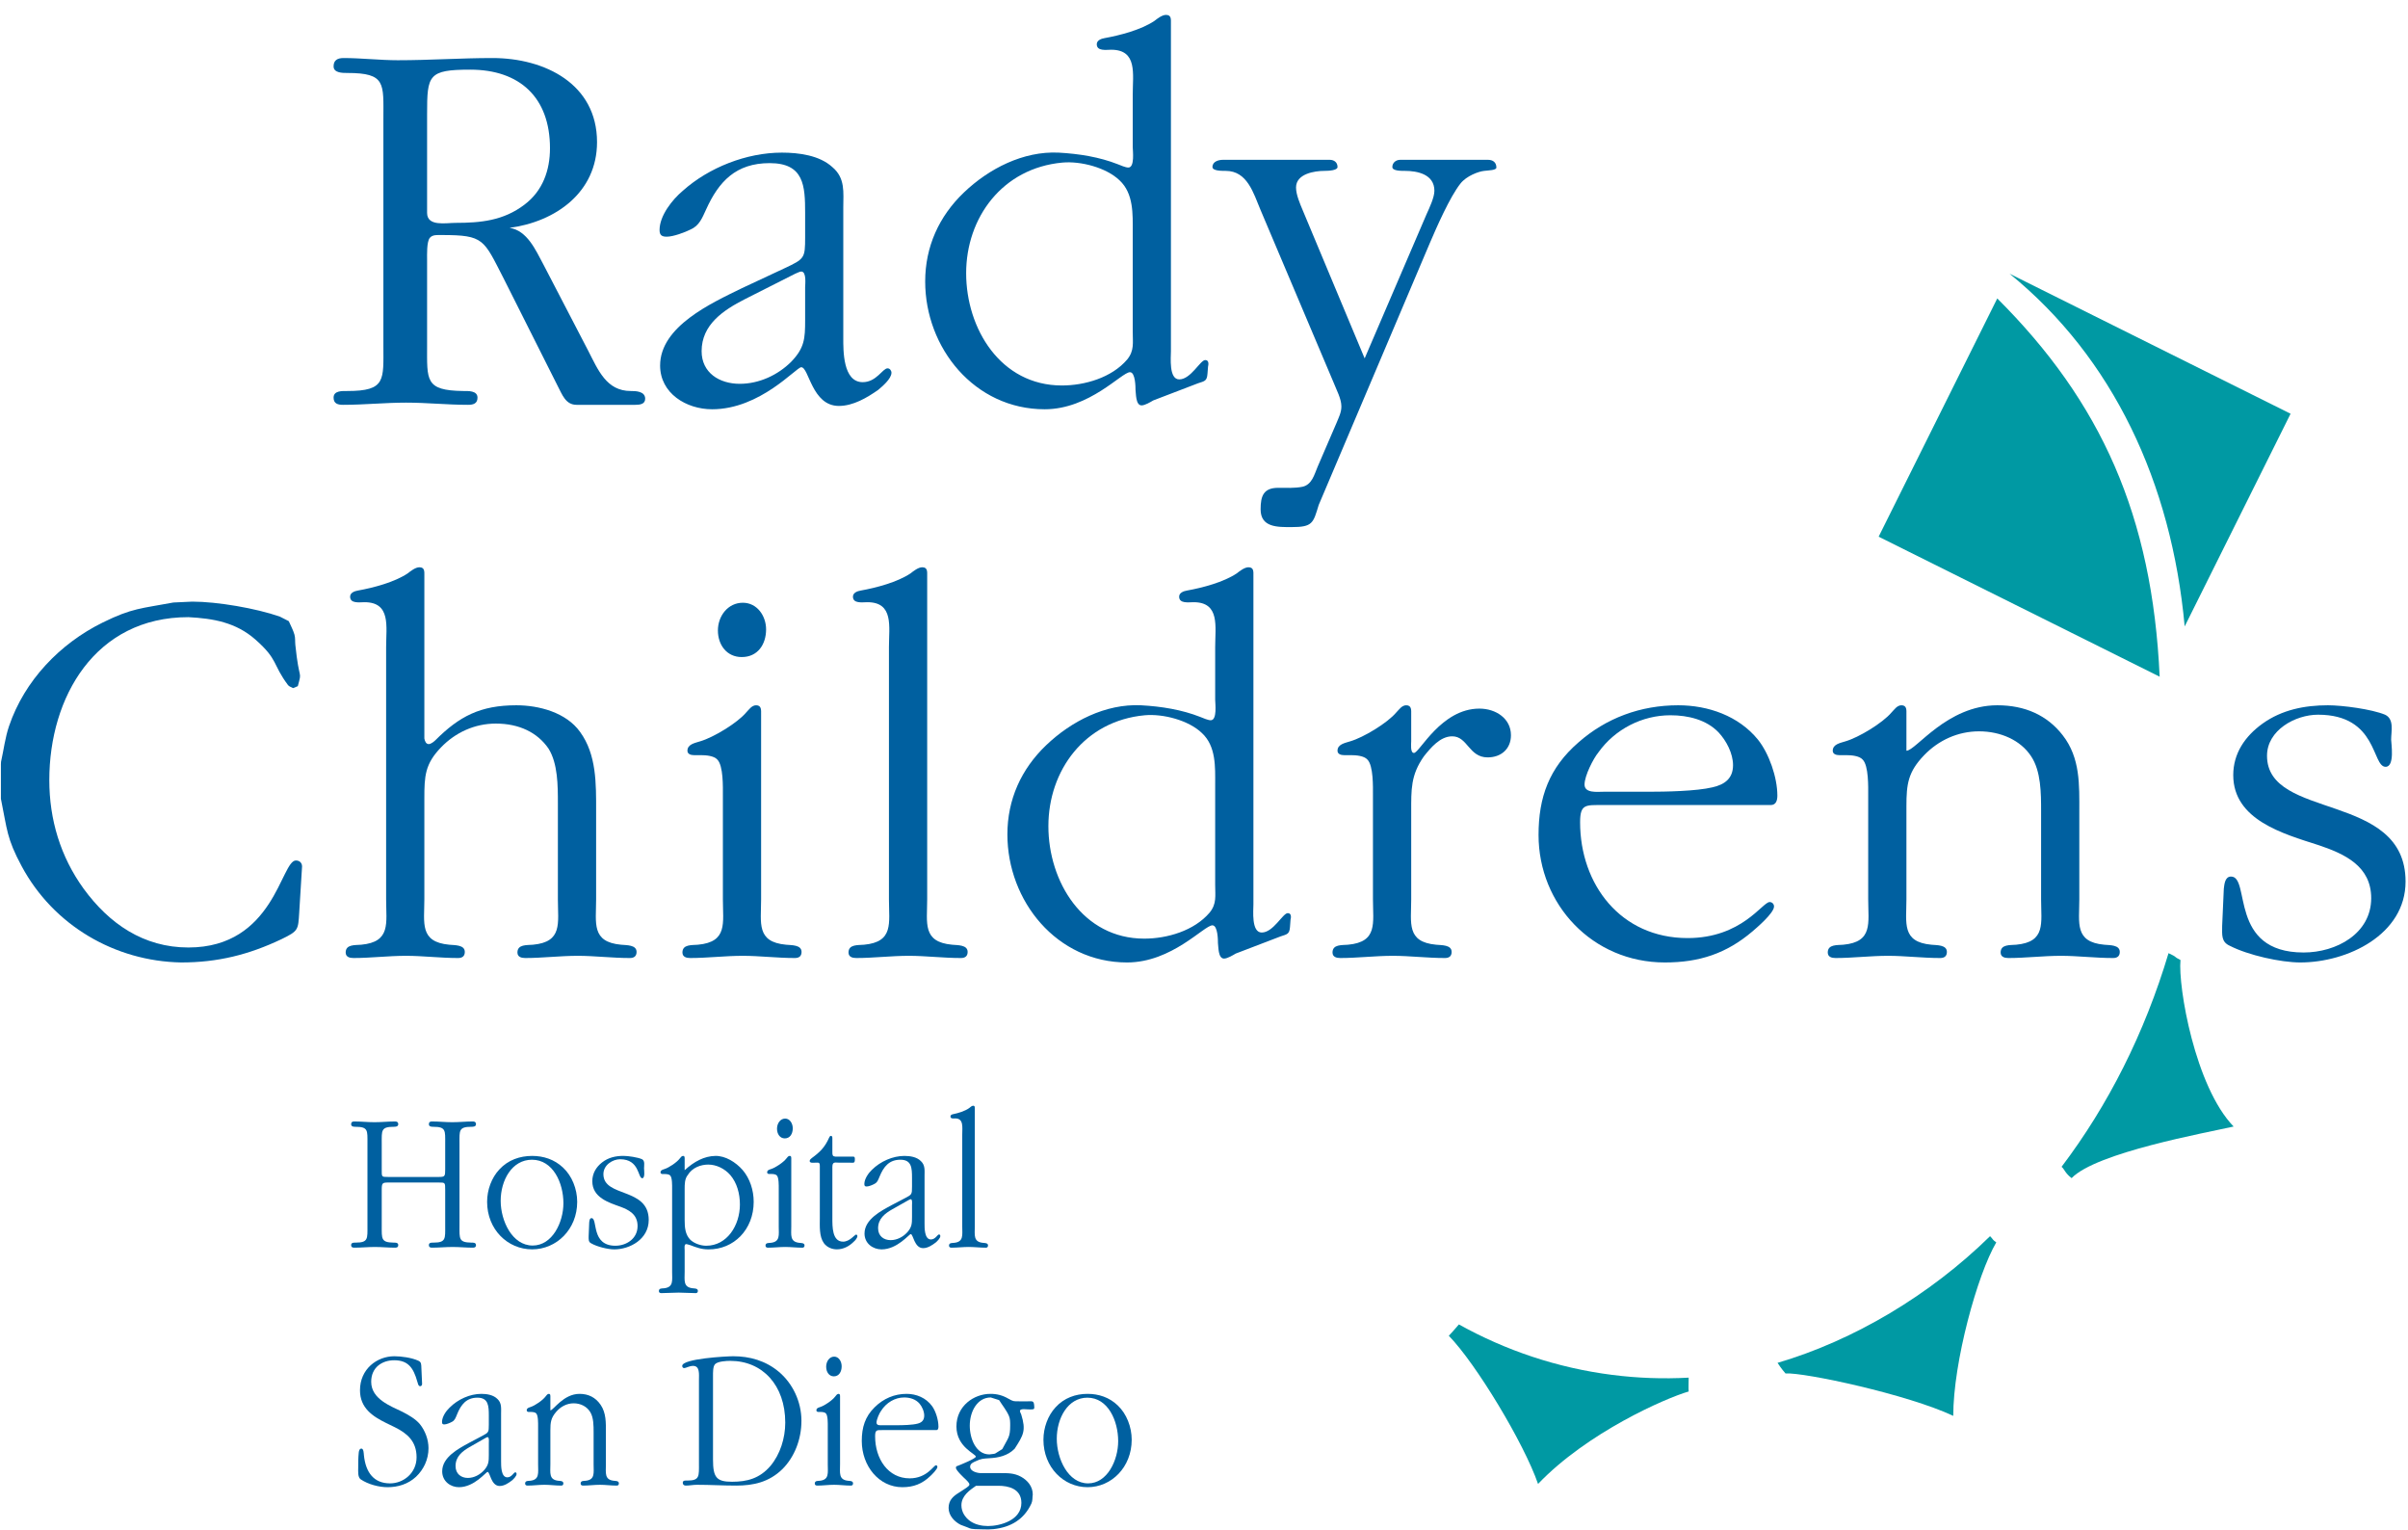 <?xml version="1.0" encoding="UTF-8"?>
<!DOCTYPE svg PUBLIC "-//W3C//DTD SVG 1.1//EN" "http://www.w3.org/Graphics/SVG/1.1/DTD/svg11.dtd">
<svg version="1.1" xmlns="http://www.w3.org/2000/svg" xmlns:xlink="http://www.w3.org/1999/xlink" x="0px" y="0px" viewBox="0, 0, 159, 101">
  <g id="Layer 1">
    <path d="M117.372,89.963 C122.416,88.478 127.425,85.499 131.404,81.601 C131.646,81.844 131.521,81.803 131.814,82.011 C130.561,84.143 128.973,89.911 128.973,93.463 C125.963,92.042 119.109,90.579 117.897,90.663 C117.605,90.329 117.455,90.088 117.372,89.963" fill="#0099A3"/>
    <path d="M136.125,77.022 C139.199,72.963 141.602,68.219 143.188,62.919 C143.809,63.205 143.475,63.121 143.977,63.372 C143.809,65.127 144.938,71.731 147.486,74.363 C145.647,74.781 138.418,76.077 136.788,77.769 C136.349,77.435 136.313,77.168 136.125,77.022" fill="#0099A3"/>
    <path d="M132.691,18.068 C139.514,23.613 143.385,31.849 144.254,41.35 L151.247,27.311 L132.691,18.068" fill="#0099A3"/>
    <path d="M131.879,19.7 C138.731,26.535 142.117,34.042 142.602,44.669 L124.047,35.427 L131.879,19.7" fill="#0099A3"/>
    <path d="M111.503,90.94 C111.503,91.248 111.482,91.644 111.503,91.853 C109.978,92.293 104.816,94.549 101.557,97.956 C100.637,95.28 97.461,90.014 95.664,88.175 C96.082,87.736 96.227,87.532 96.33,87.427 C99.428,89.147 102.826,90.296 106.453,90.758 C108.15,90.974 109.837,91.031 111.503,90.94" fill="#0099A3"/>
    <path d="M12.696,39.714 C14.342,39.714 16.903,40.154 18.477,40.702 L19.069,41.004 C19.194,41.301 19.358,41.585 19.444,41.896 C19.504,42.113 19.478,42.345 19.501,42.569 C19.761,45.099 19.962,44.17 19.665,45.294 L19.354,45.422 C19.241,45.355 19.095,45.326 19.016,45.221 C17.978,43.835 18.388,43.56 16.869,42.221 C15.574,41.079 14.075,40.825 12.44,40.739 C6.293,40.739 3.256,46.008 3.256,51.496 C3.256,54.093 3.988,56.545 5.524,58.667 C7.208,60.972 9.476,62.545 12.44,62.545 C18.111,62.545 18.55,56.801 19.538,56.801 C19.831,56.801 19.977,57.021 19.94,57.277 L19.757,60.24 C19.684,61.375 19.72,61.447 18.586,61.996 C16.428,63.021 14.379,63.533 11.964,63.533 C7.572,63.452 3.528,61.081 1.434,57.185 C0.435,55.327 0.479,54.78 0.061,52.734 L0.06,52.71 L0.06,50.447 L0.069,50.284 C0.245,49.499 0.339,48.69 0.598,47.928 C1.62,44.921 3.959,42.483 6.784,41.092 C8.737,40.13 9.328,40.17 11.45,39.772 z" fill="#0060A0"/>
    <path d="M28.02,48.752 C28.057,48.935 28.13,49.118 28.313,49.118 C28.459,49.118 28.678,48.935 28.751,48.861 C30.325,47.288 31.715,46.556 34.093,46.556 C35.593,46.556 37.386,47.032 38.301,48.313 C39.398,49.813 39.362,51.752 39.362,53.544 L39.362,59.362 C39.362,60.936 39.033,62.179 41.009,62.362 C41.374,62.398 42.033,62.362 42.033,62.838 C42.033,63.131 41.85,63.24 41.594,63.24 C40.423,63.24 39.252,63.094 38.154,63.094 C36.984,63.094 35.813,63.24 34.679,63.24 C34.423,63.24 34.166,63.167 34.166,62.875 C34.166,62.326 34.789,62.398 35.191,62.362 C37.166,62.179 36.837,60.936 36.837,59.362 L36.837,53.033 C36.837,51.861 36.837,50.398 36.215,49.41 C35.484,48.349 34.276,47.764 32.739,47.764 C31.349,47.764 30.069,48.349 29.118,49.338 C28.057,50.434 28.02,51.239 28.02,52.703 L28.02,59.362 C28.02,60.936 27.69,62.179 29.666,62.362 C30.032,62.398 30.691,62.362 30.691,62.838 C30.691,63.131 30.508,63.24 30.251,63.24 C29.081,63.24 27.91,63.094 26.813,63.094 C25.642,63.094 24.471,63.24 23.337,63.24 C23.081,63.24 22.825,63.167 22.825,62.875 C22.825,62.326 23.447,62.398 23.849,62.362 C25.825,62.179 25.496,60.936 25.496,59.362 L25.496,42.715 C25.496,41.361 25.825,39.752 24.068,39.752 C23.739,39.752 23.118,39.861 23.118,39.385 C23.118,39.129 23.41,39.019 23.629,38.983 C24.654,38.8 26.044,38.434 26.922,37.849 C27.105,37.702 27.435,37.446 27.69,37.446 C28.057,37.446 28.02,37.739 28.02,38.031 L28.02,48.752" fill="#0060A0"/>
    <path d="M47.403,41.617 C47.403,40.666 48.061,39.788 49.049,39.788 C50,39.788 50.585,40.666 50.585,41.544 C50.585,42.532 50.037,43.373 48.976,43.373 C47.988,43.373 47.403,42.569 47.403,41.617 z M50.256,59.362 C50.256,60.936 49.927,62.179 51.903,62.362 C52.269,62.398 52.927,62.362 52.927,62.838 C52.927,63.131 52.745,63.24 52.488,63.24 C51.317,63.24 50.146,63.094 49.049,63.094 C47.878,63.094 46.707,63.24 45.573,63.24 C45.317,63.24 45.061,63.167 45.061,62.875 C45.061,62.326 45.683,62.398 46.085,62.362 C48.061,62.179 47.732,60.936 47.732,59.362 L47.732,52.483 C47.732,51.971 47.768,50.544 47.366,50.142 C47.147,49.886 46.598,49.849 46.305,49.849 L45.83,49.849 C45.61,49.849 45.391,49.776 45.391,49.557 C45.391,49.118 45.902,49.044 46.232,48.935 C47.11,48.679 48.683,47.727 49.269,47.032 C49.451,46.849 49.634,46.556 49.927,46.556 C50.292,46.556 50.256,46.885 50.256,47.142 L50.256,59.362" fill="#0060A0"/>
    <path d="M61.222,59.362 C61.222,60.936 60.893,62.179 62.869,62.362 C63.234,62.398 63.893,62.362 63.893,62.838 C63.893,63.131 63.71,63.24 63.454,63.24 C62.283,63.24 61.112,63.094 60.015,63.094 C58.844,63.094 57.673,63.24 56.539,63.24 C56.283,63.24 56.027,63.167 56.027,62.875 C56.027,62.326 56.649,62.398 57.052,62.362 C59.027,62.179 58.697,60.936 58.697,59.362 L58.697,42.715 C58.697,41.361 59.027,39.752 57.27,39.752 C56.941,39.752 56.32,39.861 56.32,39.385 C56.32,39.129 56.612,39.019 56.832,38.983 C57.856,38.8 59.247,38.434 60.124,37.849 C60.308,37.702 60.636,37.446 60.893,37.446 C61.259,37.446 61.222,37.739 61.222,38.031 L61.222,59.362" fill="#0060A0"/>
    <path d="M80.238,51.789 C80.238,50.654 80.311,49.264 79.359,48.386 C78.482,47.544 76.799,47.105 75.591,47.215 C71.603,47.581 69.225,50.874 69.225,54.532 C69.225,58.191 71.494,61.96 75.555,61.96 C77.055,61.96 78.848,61.447 79.873,60.24 C80.348,59.655 80.238,59.142 80.238,58.411 L80.238,51.789 z M82.763,59.691 C82.763,60.094 82.616,61.557 83.311,61.557 C84.08,61.557 84.701,60.277 85.031,60.277 C85.287,60.277 85.25,60.569 85.213,60.716 L85.178,61.191 C85.141,61.667 84.994,61.667 84.556,61.813 L81.592,62.947 C81.408,63.057 81.043,63.277 80.823,63.277 C80.421,63.277 80.458,62.472 80.421,62.252 C80.421,62.106 80.421,61.082 80.056,61.082 C79.506,61.082 77.384,63.533 74.421,63.533 C69.774,63.533 66.518,59.472 66.518,55.081 C66.518,52.776 67.432,50.764 69.079,49.191 C70.726,47.617 72.994,46.447 75.335,46.556 C76.689,46.629 78.043,46.849 79.251,47.325 C79.433,47.398 79.763,47.544 79.945,47.544 C80.385,47.544 80.238,46.41 80.238,46.19 L80.238,42.715 C80.238,41.361 80.567,39.752 78.811,39.752 C78.482,39.752 77.859,39.861 77.859,39.385 C77.859,39.129 78.152,39.019 78.373,38.983 C79.396,38.8 80.787,38.434 81.664,37.849 C81.848,37.702 82.178,37.446 82.434,37.446 C82.799,37.446 82.763,37.739 82.763,38.031 L82.763,59.691" fill="#0060A0"/>
    <path d="M90.656,52.483 C90.656,51.971 90.693,50.544 90.291,50.142 C90.072,49.886 89.523,49.849 89.23,49.849 L88.754,49.849 C88.535,49.849 88.315,49.776 88.315,49.557 C88.315,49.118 88.827,49.044 89.156,48.935 C90.035,48.679 91.608,47.727 92.193,47.032 C92.377,46.849 92.56,46.556 92.852,46.556 C93.218,46.556 93.182,46.885 93.182,47.142 L93.182,48.935 C93.182,49.081 93.108,49.703 93.364,49.703 C93.73,49.703 95.157,46.776 97.682,46.776 C98.779,46.776 99.768,47.435 99.768,48.532 C99.768,49.447 99.109,49.996 98.23,49.996 C96.986,49.996 96.913,48.605 95.889,48.605 C95.084,48.605 94.462,49.374 94.023,49.922 C93.145,51.167 93.182,52.118 93.182,53.581 L93.182,59.362 C93.182,60.936 92.852,62.179 94.828,62.362 C95.193,62.398 95.852,62.362 95.852,62.838 C95.852,63.131 95.67,63.24 95.413,63.24 C94.242,63.24 93.072,63.094 91.975,63.094 C90.803,63.094 89.633,63.24 88.498,63.24 C88.242,63.24 87.986,63.167 87.986,62.875 C87.986,62.326 88.607,62.398 89.01,62.362 C90.986,62.179 90.656,60.936 90.656,59.362 L90.656,52.483" fill="#0060A0"/>
    <path d="M108.834,52.264 C109.968,52.264 112.018,52.228 113.078,51.971 C113.883,51.789 114.432,51.386 114.432,50.508 C114.432,49.739 113.992,48.898 113.48,48.349 C112.676,47.508 111.469,47.215 110.297,47.215 C108.432,47.215 106.639,48.13 105.541,49.667 C105.212,50.069 104.627,51.203 104.627,51.789 C104.627,52.374 105.469,52.264 105.871,52.264 L108.834,52.264 z M105.834,53.142 C104.699,53.142 104.334,53.069 104.334,54.277 C104.334,58.374 107.005,61.923 111.432,61.923 C115.018,61.923 116.371,59.545 116.848,59.545 C117.029,59.545 117.139,59.691 117.139,59.837 C117.139,60.277 115.969,61.264 115.713,61.484 C113.992,62.947 112.2,63.533 109.932,63.533 C105.139,63.533 101.59,59.691 101.59,55.118 C101.59,52.63 102.285,50.69 104.225,49.008 C106.053,47.398 108.322,46.556 110.811,46.556 C112.785,46.556 114.798,47.252 116.078,48.825 C116.81,49.739 117.359,51.313 117.359,52.52 C117.359,52.813 117.285,53.142 116.92,53.142 L105.834,53.142" fill="#0060A0"/>
    <path d="M123.357,52.483 C123.357,51.971 123.395,50.544 122.992,50.142 C122.771,49.886 122.224,49.849 121.931,49.849 L121.455,49.849 C121.235,49.849 121.016,49.776 121.016,49.557 C121.016,49.118 121.527,49.044 121.857,48.935 C122.736,48.679 124.309,47.727 124.895,47.032 C125.077,46.849 125.261,46.556 125.553,46.556 C125.919,46.556 125.881,46.885 125.881,47.142 L125.881,49.557 C126.504,49.557 128.553,46.556 131.883,46.556 C133.712,46.556 135.176,47.215 136.199,48.532 C137.371,50.032 137.297,51.825 137.297,53.581 L137.297,59.362 C137.297,60.936 136.968,62.179 138.943,62.362 C139.31,62.398 139.969,62.362 139.969,62.838 C139.969,63.131 139.785,63.24 139.529,63.24 C138.358,63.24 137.188,63.094 136.09,63.094 C134.919,63.094 133.748,63.24 132.614,63.24 C132.357,63.24 132.102,63.167 132.102,62.875 C132.102,62.326 132.724,62.398 133.127,62.362 C135.102,62.179 134.773,60.936 134.773,59.362 L134.773,53.544 C134.773,52.374 134.773,50.91 134.115,49.922 C133.419,48.861 132.102,48.276 130.676,48.276 C129.285,48.276 128.004,48.861 127.053,49.849 C125.992,50.947 125.881,51.752 125.881,53.215 L125.881,59.362 C125.881,60.936 125.553,62.179 127.528,62.362 C127.895,62.398 128.553,62.362 128.553,62.838 C128.553,63.131 128.37,63.24 128.113,63.24 C126.943,63.24 125.771,63.094 124.675,63.094 C123.504,63.094 122.333,63.24 121.199,63.24 C120.943,63.24 120.687,63.167 120.687,62.875 C120.687,62.326 121.309,62.398 121.711,62.362 C123.688,62.179 123.357,60.936 123.357,59.362 L123.357,52.483" fill="#0060A0"/>
    <path d="M146.838,58.667 C146.875,58.374 146.91,57.862 147.314,57.862 C148.631,57.862 147.131,62.875 152.107,62.875 C154.266,62.875 156.57,61.631 156.57,59.289 C156.57,57.167 154.814,56.361 153.059,55.777 C150.789,55.044 147.461,54.131 147.461,51.167 C147.461,49.739 148.229,48.605 149.399,47.764 C150.68,46.849 152.18,46.556 153.717,46.556 C154.668,46.556 156.606,46.813 157.485,47.178 C158.107,47.471 157.887,48.276 157.887,48.825 C157.887,49.044 158.145,50.618 157.521,50.618 C156.606,50.618 157.01,47.178 153.059,47.178 C151.558,47.178 149.691,48.203 149.691,49.886 C149.691,54.167 158.839,52.228 158.839,58.191 C158.839,61.704 154.997,63.533 151.887,63.533 C150.607,63.533 148.448,63.057 147.24,62.435 C146.655,62.179 146.729,61.704 146.729,61.118 L146.838,58.667" fill="#0060A0"/>
    <path d="M28.201,14.054 C28.201,14.967 29.444,14.712 30.067,14.712 C31.747,14.712 33.246,14.565 34.634,13.507 C35.839,12.594 36.315,11.243 36.315,9.783 C36.315,6.423 34.306,4.598 31.052,4.598 C28.274,4.598 28.201,4.963 28.201,7.518 L28.201,14.054 z M25.315,7.847 C25.315,5.511 25.499,4.817 22.939,4.817 C22.61,4.817 22.027,4.817 22.027,4.379 C22.027,3.976 22.283,3.831 22.685,3.831 C23.854,3.831 25.096,3.976 26.267,3.976 C28.384,3.976 30.432,3.831 32.514,3.831 C35.986,3.831 39.422,5.547 39.422,9.381 C39.422,12.704 36.681,14.639 33.648,15.04 C34.817,15.223 35.364,16.501 35.876,17.45 L38.836,23.146 C39.494,24.424 40.042,25.811 41.649,25.811 C41.943,25.811 42.601,25.811 42.601,26.322 C42.601,26.688 42.236,26.723 41.943,26.723 L38.069,26.723 C37.338,26.723 37.119,26.03 36.826,25.483 L33.246,18.362 C31.929,15.807 31.967,15.515 29.189,15.515 C28.896,15.515 28.568,15.479 28.384,15.697 C28.166,15.953 28.201,16.829 28.201,17.157 L28.201,22.78 C28.201,25.118 28.056,25.774 30.578,25.811 C30.906,25.811 31.529,25.774 31.529,26.249 C31.529,26.651 31.235,26.723 30.906,26.723 C29.517,26.723 28.201,26.578 26.813,26.578 C25.426,26.578 24.038,26.723 22.648,26.723 C22.319,26.723 22.027,26.651 22.027,26.249 C22.027,25.774 22.61,25.811 22.939,25.811 C25.499,25.811 25.315,25.08 25.315,22.78 L25.315,7.847" fill="#0060A0"/>
    <path d="M49.179,19.751 C47.753,20.481 46.328,21.43 46.328,23.182 C46.328,24.606 47.497,25.336 48.85,25.336 C50.129,25.336 51.371,24.752 52.247,23.876 C53.125,22.964 53.163,22.343 53.163,21.138 L53.163,18.947 C53.163,18.8 53.271,17.924 52.907,17.924 C52.796,17.924 52.613,18.034 52.503,18.071 L49.179,19.751 z M51.808,17.706 C53.125,17.085 53.163,17.049 53.163,15.661 L53.163,14.054 C53.163,12.265 53.09,10.768 50.823,10.768 C48.595,10.768 47.461,11.974 46.621,13.835 C46.365,14.383 46.182,14.895 45.596,15.15 C45.231,15.334 44.465,15.624 44.026,15.624 C43.734,15.624 43.55,15.551 43.55,15.186 C43.55,14.236 44.39,13.179 45.085,12.594 C46.802,11.06 49.289,10.075 51.626,10.075 C52.759,10.075 54.112,10.257 54.953,11.024 C55.83,11.755 55.682,12.704 55.682,13.691 L55.682,22.307 C55.682,23.109 55.647,25.227 56.963,25.227 C57.876,25.227 58.277,24.314 58.607,24.314 C58.753,24.314 58.863,24.462 58.863,24.606 C58.863,25.007 58.242,25.519 57.986,25.738 C57.254,26.249 56.341,26.796 55.391,26.796 C53.602,26.796 53.418,24.241 52.907,24.241 C52.576,24.241 50.202,27.016 47.022,27.016 C45.306,27.016 43.587,25.957 43.587,24.131 C43.587,21.539 46.985,20.005 48.996,19.02 L51.808,17.706" fill="#0060A0"/>
    <path d="M74.794,15.296 C74.794,14.164 74.868,12.777 73.918,11.899 C73.042,11.06 71.36,10.622 70.153,10.732 C66.171,11.097 63.795,14.383 63.795,18.034 C63.795,21.686 66.062,25.446 70.117,25.446 C71.615,25.446 73.406,24.935 74.429,23.73 C74.905,23.146 74.794,22.635 74.794,21.904 L74.794,15.296 z M77.316,23.182 C77.316,23.585 77.17,25.044 77.866,25.044 C78.632,25.044 79.254,23.767 79.582,23.767 C79.838,23.767 79.801,24.058 79.766,24.205 L79.729,24.679 C79.691,25.155 79.546,25.155 79.107,25.3 L76.148,26.433 C75.965,26.541 75.6,26.76 75.38,26.76 C74.978,26.76 75.014,25.957 74.978,25.738 C74.978,25.591 74.978,24.569 74.612,24.569 C74.065,24.569 71.944,27.016 68.984,27.016 C64.343,27.016 61.09,22.964 61.09,18.582 C61.09,16.283 62.005,14.273 63.649,12.704 C65.293,11.133 67.56,9.966 69.898,10.075 C71.25,10.149 72.604,10.367 73.809,10.842 C73.992,10.914 74.321,11.06 74.504,11.06 C74.942,11.06 74.794,9.928 74.794,9.711 L74.794,6.241 C74.794,4.89 75.123,3.283 73.37,3.283 C73.042,3.283 72.42,3.393 72.42,2.919 C72.42,2.664 72.711,2.553 72.931,2.517 C73.954,2.333 75.344,1.969 76.22,1.384 C76.404,1.239 76.732,0.983 76.988,0.983 C77.354,0.983 77.316,1.276 77.316,1.567 L77.316,23.182" fill="#0060A0"/>
    <path d="M94.201,14.128 C94.383,13.726 94.713,13.032 94.713,12.594 C94.713,11.498 93.58,11.28 92.775,11.28 C92.482,11.28 91.936,11.28 91.936,11.024 C91.936,10.732 92.191,10.55 92.447,10.55 L98.256,10.55 C98.549,10.55 98.806,10.695 98.806,11.06 C98.806,11.243 98.293,11.243 98,11.28 C97.637,11.316 96.832,11.608 96.431,12.12 C95.736,12.996 94.858,15.003 94.42,16.025 L87.074,33.333 C86.709,34.538 86.672,34.794 85.284,34.794 C84.371,34.794 83.238,34.829 83.238,33.625 C83.238,32.748 83.421,32.201 84.406,32.201 C84.883,32.201 85.502,32.237 86.015,32.129 C86.636,31.981 86.783,31.325 87.002,30.813 L88.246,27.928 C88.391,27.564 88.572,27.234 88.572,26.833 C88.572,26.322 88.246,25.738 88.062,25.263 L83.238,13.871 C82.762,12.74 82.361,11.28 80.934,11.28 C80.643,11.28 80.059,11.28 80.059,11.024 C80.059,10.66 80.46,10.55 80.752,10.55 L87.807,10.55 C88.062,10.55 88.317,10.695 88.317,11.024 C88.317,11.243 87.769,11.28 87.441,11.28 C86.818,11.28 85.577,11.462 85.577,12.375 C85.577,12.849 85.833,13.434 86.015,13.871 L90.108,23.657 L94.201,14.128" fill="#0060A0"/>
    <path d="M25.474,93.922 C24.616,93.497 23.77,92.952 23.77,91.771 C23.77,90.377 24.886,89.527 26.038,89.527 C26.496,89.527 27.177,89.62 27.613,89.818 C27.835,89.912 27.812,90.071 27.824,90.309 C27.835,90.655 27.859,91.001 27.871,91.346 C27.871,91.439 27.824,91.505 27.742,91.505 C27.613,91.505 27.588,91.292 27.554,91.199 C27.295,90.283 26.943,89.792 26.026,89.792 C25.251,89.792 24.51,90.244 24.51,91.213 C24.51,92.356 25.803,92.819 26.566,93.192 C26.955,93.39 27.448,93.669 27.729,94.015 C28.07,94.44 28.294,95.023 28.294,95.595 C28.294,96.339 27.976,97.002 27.472,97.481 C26.943,97.973 26.272,98.171 25.591,98.171 C25.016,98.171 24.311,97.985 23.817,97.653 C23.618,97.507 23.652,97.148 23.652,96.91 C23.652,96.564 23.652,96.232 23.688,95.887 C23.7,95.78 23.735,95.622 23.864,95.622 C24.017,95.622 24.017,95.954 24.029,96.06 C24.146,97.202 24.686,97.919 25.755,97.919 C26.637,97.919 27.506,97.242 27.506,96.193 C27.506,95.13 26.872,94.613 26.073,94.214 L25.474,93.922" fill="#0060A0"/>
    <path d="M30.996,95.528 C30.538,95.795 30.08,96.139 30.08,96.777 C30.08,97.295 30.455,97.56 30.89,97.56 C31.301,97.56 31.701,97.348 31.982,97.029 C32.265,96.697 32.277,96.472 32.277,96.034 L32.277,95.237 C32.277,95.184 32.311,94.864 32.195,94.864 C32.159,94.864 32.1,94.904 32.065,94.918 L30.996,95.528 z M31.841,94.785 C32.265,94.56 32.277,94.546 32.277,94.042 L32.277,93.457 C32.277,92.807 32.253,92.262 31.524,92.262 C30.808,92.262 30.443,92.7 30.173,93.378 C30.091,93.576 30.032,93.763 29.844,93.856 C29.727,93.922 29.48,94.028 29.339,94.028 C29.245,94.028 29.186,94.002 29.186,93.869 C29.186,93.523 29.456,93.138 29.68,92.926 C30.232,92.368 31.031,92.01 31.783,92.01 C32.147,92.01 32.582,92.076 32.853,92.356 C33.134,92.621 33.087,92.966 33.087,93.324 L33.087,96.459 C33.087,96.75 33.075,97.521 33.499,97.521 C33.792,97.521 33.921,97.188 34.027,97.188 C34.074,97.188 34.11,97.242 34.11,97.295 C34.11,97.442 33.91,97.627 33.828,97.707 C33.592,97.893 33.299,98.091 32.993,98.091 C32.417,98.091 32.359,97.162 32.195,97.162 C32.088,97.162 31.325,98.171 30.302,98.171 C29.75,98.171 29.198,97.786 29.198,97.122 C29.198,96.179 30.29,95.622 30.937,95.263 L31.841,94.785" fill="#0060A0"/>
    <path d="M35.531,94.161 C35.531,93.975 35.542,93.457 35.413,93.311 C35.343,93.218 35.167,93.205 35.073,93.205 L34.92,93.205 C34.849,93.205 34.779,93.178 34.779,93.098 C34.779,92.939 34.943,92.913 35.049,92.872 C35.331,92.779 35.836,92.435 36.024,92.182 C36.083,92.116 36.142,92.01 36.235,92.01 C36.353,92.01 36.341,92.129 36.341,92.222 L36.341,93.098 C36.541,93.098 37.199,92.01 38.269,92.01 C38.856,92.01 39.326,92.248 39.655,92.727 C40.031,93.271 40.007,93.922 40.007,94.56 L40.007,96.657 C40.007,97.229 39.902,97.68 40.536,97.747 C40.653,97.759 40.865,97.747 40.865,97.919 C40.865,98.025 40.806,98.065 40.724,98.065 C40.348,98.065 39.972,98.012 39.62,98.012 C39.244,98.012 38.867,98.065 38.503,98.065 C38.421,98.065 38.339,98.038 38.339,97.933 C38.339,97.733 38.539,97.759 38.668,97.747 C39.302,97.68 39.196,97.229 39.196,96.657 L39.196,94.546 C39.196,94.121 39.196,93.59 38.985,93.231 C38.762,92.846 38.339,92.634 37.88,92.634 C37.434,92.634 37.023,92.846 36.718,93.205 C36.376,93.604 36.341,93.895 36.341,94.426 L36.341,96.657 C36.341,97.229 36.235,97.68 36.87,97.747 C36.988,97.759 37.199,97.747 37.199,97.919 C37.199,98.025 37.141,98.065 37.058,98.065 C36.682,98.065 36.307,98.012 35.953,98.012 C35.578,98.012 35.202,98.065 34.837,98.065 C34.755,98.065 34.673,98.038 34.673,97.933 C34.673,97.733 34.873,97.759 35.002,97.747 C35.637,97.68 35.531,97.229 35.531,96.657 L35.531,94.161" fill="#0060A0"/>
    <path d="M47.08,96.352 C47.08,97.533 47.315,97.812 48.337,97.812 C49.324,97.812 50.159,97.601 50.875,96.764 C51.509,96.007 51.85,94.944 51.85,93.909 C51.85,91.439 50.346,89.832 48.22,89.832 C47.973,89.832 47.386,89.859 47.209,90.057 C47.068,90.216 47.08,90.628 47.08,90.84 L47.08,96.352 z M46.152,91.106 C46.152,90.708 46.222,90.164 45.764,90.164 C45.517,90.164 45.294,90.309 45.177,90.309 C45.094,90.309 45.047,90.244 45.047,90.164 C45.047,89.686 47.95,89.527 48.419,89.527 C49.5,89.527 50.558,89.818 51.439,90.563 C52.332,91.319 52.919,92.513 52.919,93.79 C52.919,95.011 52.461,96.179 51.663,96.976 C50.781,97.839 49.748,98.065 48.607,98.065 C47.738,98.065 46.869,98.012 46.022,98.012 C45.764,98.012 45.529,98.065 45.282,98.065 C45.177,98.065 45.083,98.012 45.083,97.88 C45.083,97.707 45.27,97.733 45.388,97.733 C46.21,97.733 46.152,97.442 46.152,96.591 L46.152,91.106" fill="#0060A0"/>
    <path d="M54.552,90.216 C54.552,89.872 54.764,89.552 55.081,89.552 C55.387,89.552 55.575,89.872 55.575,90.19 C55.575,90.549 55.399,90.854 55.058,90.854 C54.741,90.854 54.552,90.563 54.552,90.216 z M55.469,96.657 C55.469,97.229 55.363,97.68 55.998,97.747 C56.115,97.759 56.327,97.747 56.327,97.919 C56.327,98.025 56.268,98.065 56.186,98.065 C55.81,98.065 55.434,98.012 55.081,98.012 C54.706,98.012 54.33,98.065 53.965,98.065 C53.883,98.065 53.8,98.038 53.8,97.933 C53.8,97.733 54,97.759 54.129,97.747 C54.764,97.68 54.658,97.229 54.658,96.657 L54.658,94.161 C54.658,93.975 54.67,93.457 54.541,93.311 C54.47,93.218 54.294,93.205 54.2,93.205 L54.047,93.205 C53.977,93.205 53.906,93.178 53.906,93.098 C53.906,92.939 54.071,92.913 54.177,92.872 C54.459,92.779 54.963,92.435 55.152,92.182 C55.21,92.116 55.269,92.01 55.363,92.01 C55.481,92.01 55.469,92.129 55.469,92.222 L55.469,96.657" fill="#0060A0"/>
    <path d="M59.229,94.081 C59.593,94.081 60.251,94.068 60.591,93.975 C60.85,93.909 61.026,93.763 61.026,93.444 C61.026,93.166 60.886,92.86 60.721,92.66 C60.462,92.356 60.075,92.248 59.699,92.248 C59.1,92.248 58.524,92.581 58.172,93.138 C58.065,93.285 57.877,93.696 57.877,93.909 C57.877,94.121 58.148,94.081 58.277,94.081 L59.229,94.081 z M58.265,94.401 C57.901,94.401 57.784,94.373 57.784,94.812 C57.784,96.3 58.641,97.587 60.063,97.587 C61.215,97.587 61.649,96.724 61.802,96.724 C61.861,96.724 61.896,96.777 61.896,96.831 C61.896,96.99 61.52,97.348 61.437,97.428 C60.886,97.959 60.31,98.171 59.581,98.171 C58.042,98.171 56.903,96.777 56.903,95.117 C56.903,94.214 57.126,93.511 57.748,92.899 C58.336,92.315 59.064,92.01 59.863,92.01 C60.498,92.01 61.144,92.262 61.555,92.833 C61.791,93.166 61.966,93.736 61.966,94.174 C61.966,94.28 61.943,94.401 61.825,94.401 L58.265,94.401" fill="#0060A0"/>
    <path d="M65.397,92.01 C65.831,92.01 66.196,92.103 66.584,92.328 C66.913,92.513 66.924,92.502 67.289,92.502 L67.877,92.502 C68.17,92.502 68.265,92.448 68.288,92.793 C68.288,92.846 68.311,92.966 68.265,93.006 C68.193,93.059 67.877,93.033 67.829,93.033 C67.771,93.033 67.348,92.966 67.348,93.138 C67.348,93.205 67.407,93.311 67.43,93.364 C67.761,94.43 67.582,94.728 66.995,95.635 C66.537,96.1 65.914,96.232 65.315,96.259 C64.915,96.286 64.786,96.286 64.422,96.459 C64.281,96.525 64.058,96.605 64.058,96.817 C64.058,97.136 64.552,97.242 64.763,97.242 L66.032,97.242 C66.525,97.242 66.96,97.229 67.418,97.481 C67.829,97.707 68.193,98.106 68.193,98.649 C68.164,98.848 68.189,99.063 68.105,99.246 C67.617,100.305 66.734,100.82 65.597,100.94 C65.191,100.983 64.781,100.94 64.372,100.94 C63.923,100.896 64.246,100.943 63.435,100.655 C63.036,100.455 62.636,100.057 62.636,99.539 C62.636,99.034 62.942,98.769 63.282,98.556 L63.611,98.343 C63.67,98.29 64.011,98.118 64.011,97.999 C64.011,97.88 63.834,97.733 63.776,97.667 C63.67,97.574 63.118,97.056 63.118,96.897 C63.118,96.804 63.165,96.777 63.235,96.764 C63.4,96.697 64.434,96.286 64.434,96.153 C64.434,95.967 63.153,95.528 63.153,94.161 C63.153,92.807 64.304,92.01 65.397,92.01 z M65.42,92.248 C64.528,92.248 64.034,93.178 64.034,94.107 C64.034,94.971 64.445,96.007 65.327,96.007 C65.859,95.939 65.563,96.021 66.18,95.657 C66.569,94.902 66.703,94.89 66.702,94.094 C66.702,93.882 66.704,93.658 66.619,93.464 C66.456,93.09 66.188,92.77 65.972,92.423 z M64.445,98.078 C64.022,98.371 63.482,98.742 63.482,99.367 C63.482,99.805 63.729,100.163 64.034,100.389 C64.375,100.642 64.834,100.735 65.233,100.735 C66.032,100.735 67.442,100.362 67.442,99.208 C67.442,98.264 66.572,98.078 65.926,98.078 z" fill="#0060A0"/>
    <path d="M73.833,95.13 C73.833,93.79 73.163,92.262 71.8,92.262 C70.508,92.262 69.779,93.616 69.779,94.971 C69.779,96.286 70.52,97.919 71.848,97.919 C73.117,97.919 73.833,96.392 73.833,95.13 z M68.898,95.037 C68.898,94.24 69.192,93.444 69.697,92.899 C70.261,92.276 71.025,92.01 71.812,92.01 C72.541,92.01 73.246,92.235 73.81,92.779 C74.385,93.324 74.726,94.187 74.726,95.037 C74.726,96.856 73.387,98.171 71.812,98.171 C70.226,98.171 68.898,96.856 68.898,95.037" fill="#0060A0"/>
    <path d="M25.206,80.926 C25.206,81.775 25.159,82.014 25.985,82.026 C26.092,82.026 26.296,82.014 26.296,82.188 C26.296,82.332 26.2,82.36 26.092,82.36 C25.638,82.36 25.206,82.314 24.753,82.314 C24.299,82.314 23.844,82.36 23.39,82.36 C23.281,82.36 23.186,82.332 23.186,82.188 C23.186,82.014 23.377,82.026 23.484,82.026 C24.323,82.026 24.263,81.762 24.263,80.926 L24.263,75.477 C24.263,74.635 24.323,74.381 23.484,74.381 C23.377,74.381 23.186,74.381 23.186,74.211 C23.186,74.068 23.269,74.029 23.39,74.029 C23.844,74.029 24.275,74.078 24.729,74.078 C25.183,74.078 25.638,74.029 26.092,74.029 C26.2,74.029 26.296,74.068 26.296,74.211 C26.296,74.381 26.092,74.381 25.985,74.381 C25.147,74.381 25.206,74.635 25.206,75.477 L25.206,77.197 C25.206,77.692 25.183,77.692 25.625,77.692 L28.978,77.692 C29.373,77.692 29.396,77.65 29.396,77.197 L29.396,75.477 C29.396,74.635 29.456,74.381 28.618,74.381 C28.51,74.381 28.319,74.381 28.319,74.211 C28.319,74.068 28.403,74.029 28.522,74.029 C28.978,74.029 29.408,74.078 29.862,74.078 C30.315,74.078 30.771,74.029 31.226,74.029 C31.334,74.029 31.429,74.068 31.429,74.211 C31.429,74.381 31.226,74.381 31.118,74.381 C30.28,74.381 30.34,74.635 30.34,75.477 L30.34,80.926 C30.34,81.775 30.292,82.014 31.118,82.026 C31.226,82.026 31.429,82.014 31.429,82.188 C31.429,82.332 31.334,82.36 31.226,82.36 C30.771,82.36 30.34,82.314 29.886,82.314 C29.432,82.314 28.978,82.36 28.522,82.36 C28.415,82.36 28.319,82.332 28.319,82.188 C28.319,82.014 28.51,82.026 28.618,82.026 C29.456,82.026 29.396,81.762 29.396,80.926 L29.396,78.551 C29.396,78.059 29.396,78.059 28.978,78.059 L25.662,78.059 C25.243,78.059 25.206,78.086 25.206,78.551 L25.206,80.926" fill="#0060A0"/>
    <path d="M35.137,82.471 C36.745,82.471 38.112,81.154 38.112,79.334 C38.112,78.482 37.765,77.619 37.178,77.074 C36.601,76.529 35.88,76.303 35.137,76.303 C34.332,76.303 33.552,76.568 32.976,77.192 C32.462,77.738 32.164,78.535 32.164,79.334 C32.164,81.154 33.516,82.471 35.137,82.471 z M35.173,82.219 C33.816,82.219 33.06,80.582 33.06,79.268 C33.06,77.91 33.804,76.555 35.124,76.555 C36.517,76.555 37.202,78.084 37.202,79.426 C37.202,80.689 36.47,82.219 35.173,82.219" fill="#0060A0"/>
    <path d="M38.905,80.703 C38.917,80.596 38.929,80.41 39.059,80.41 C39.489,80.41 39,82.232 40.635,82.232 C41.343,82.232 42.099,81.781 42.099,80.93 C42.099,80.156 41.523,79.863 40.947,79.651 C40.203,79.385 39.11,79.053 39.11,77.975 C39.11,77.455 39.362,77.043 39.748,76.738 C40.167,76.406 40.66,76.301 41.163,76.301 C41.476,76.301 42.111,76.393 42.396,76.523 C42.598,76.631 42.526,76.924 42.526,77.123 C42.526,77.201 42.609,77.776 42.408,77.776 C42.111,77.776 42.241,76.523 40.947,76.523 C40.455,76.523 39.843,76.897 39.843,77.508 C39.843,79.064 42.835,78.361 42.835,80.529 C42.835,81.807 41.582,82.473 40.56,82.473 C40.139,82.473 39.43,82.301 39.036,82.074 C38.845,81.981 38.869,81.807 38.869,81.594 L38.905,80.703" fill="#0060A0"/>
    <path d="M44.38,83.949 C44.38,84.522 44.488,84.973 43.841,85.041 C43.708,85.055 43.506,85.027 43.506,85.227 C43.506,85.332 43.59,85.36 43.673,85.36 C44.044,85.36 44.427,85.326 44.812,85.326 C45.172,85.326 45.555,85.36 45.937,85.36 C46.021,85.36 46.081,85.318 46.081,85.213 C46.081,85.041 45.866,85.055 45.747,85.041 C45.1,84.973 45.208,84.522 45.208,83.949 L45.208,82.526 C45.208,82.445 45.16,82.125 45.304,82.125 C45.376,82.125 45.507,82.18 45.579,82.193 C45.998,82.352 46.32,82.473 46.775,82.473 C48.45,82.486 49.766,81.17 49.766,79.334 C49.766,78.563 49.514,77.791 49.036,77.234 C48.581,76.715 47.899,76.289 47.229,76.303 C46.5,76.317 45.83,76.674 45.208,77.246 L45.208,76.516 C45.208,76.422 45.22,76.303 45.1,76.303 C45.004,76.303 44.943,76.408 44.884,76.475 C44.692,76.729 44.176,77.074 43.889,77.166 C43.781,77.207 43.613,77.234 43.613,77.393 C43.613,77.473 43.685,77.5 43.757,77.5 L43.912,77.5 C44.008,77.5 44.188,77.514 44.26,77.606 C44.392,77.752 44.38,78.272 44.38,78.457 L44.38,83.949 z M48.856,79.508 C48.856,80.891 48.007,82.232 46.631,82.232 C46.272,82.232 45.854,82.086 45.591,81.848 C45.244,81.502 45.208,81.023 45.208,80.543 L45.208,78.485 C45.208,78.178 45.208,77.818 45.412,77.567 C45.71,77.074 46.272,76.875 46.763,76.875 C47.302,76.875 47.852,77.141 48.222,77.567 C48.665,78.084 48.856,78.803 48.856,79.508" fill="#0060A0"/>
    <path d="M51.306,74.508 C51.306,74.16 51.522,73.838 51.844,73.838 C52.155,73.838 52.346,74.16 52.346,74.481 C52.346,74.84 52.166,75.147 51.82,75.147 C51.498,75.147 51.306,74.854 51.306,74.508 z M52.248,80.953 C52.248,81.523 52.141,81.977 52.788,82.041 C52.907,82.055 53.123,82.041 53.123,82.213 C53.123,82.32 53.062,82.361 52.979,82.361 C52.596,82.361 52.213,82.313 51.852,82.313 C51.468,82.313 51.085,82.361 50.713,82.361 C50.63,82.361 50.546,82.334 50.546,82.227 C50.546,82.027 50.749,82.055 50.881,82.041 C51.528,81.977 51.42,81.523 51.42,80.953 L51.42,78.453 C51.42,78.268 51.432,77.75 51.3,77.602 C51.228,77.51 51.049,77.496 50.954,77.496 L50.797,77.496 C50.726,77.496 50.654,77.471 50.654,77.389 C50.654,77.231 50.821,77.203 50.929,77.164 C51.216,77.07 51.732,76.727 51.925,76.473 C51.985,76.406 52.044,76.301 52.141,76.301 C52.26,76.301 52.248,76.42 52.248,76.514 L52.248,80.953" fill="#0060A0"/>
    <path d="M54.961,80.406 C54.961,80.979 54.949,81.963 55.668,81.963 C56.111,81.963 56.435,81.496 56.53,81.496 C56.578,81.496 56.614,81.551 56.614,81.59 C56.614,81.723 56.458,81.897 56.375,81.963 C56.075,82.27 55.68,82.471 55.261,82.471 C54.937,82.471 54.601,82.338 54.397,82.057 C54.085,81.615 54.133,80.938 54.133,80.406 L54.133,76.986 C54.133,76.707 54.061,76.748 53.833,76.748 C53.774,76.748 53.463,76.801 53.463,76.641 C53.463,76.549 53.547,76.494 53.606,76.442 C54.121,76.068 54.469,75.736 54.746,75.098 C54.769,75.045 54.806,74.979 54.865,74.979 C54.949,74.979 54.961,75.059 54.961,75.139 L54.961,76.082 C54.961,76.256 54.986,76.336 55.154,76.348 L56.339,76.348 C56.446,76.348 56.446,76.43 56.446,76.535 C56.446,76.814 56.351,76.748 56.075,76.748 L55.405,76.748 C55.129,76.748 54.961,76.668 54.961,77.039 L54.961,80.406" fill="#0060A0"/>
    <path d="M58.854,79.563 C58.196,79.922 57.084,80.481 57.084,81.426 C57.084,82.088 57.645,82.473 58.207,82.473 C59.25,82.473 60.028,81.465 60.136,81.465 C60.304,81.459 60.364,82.391 60.953,82.391 C61.264,82.391 61.563,82.192 61.803,82.004 C61.887,81.926 62.09,81.738 62.09,81.592 C62.09,81.539 62.054,81.486 62.006,81.486 C61.899,81.486 61.767,81.818 61.468,81.818 C61.036,81.818 61.048,81.047 61.048,80.754 L61.048,77.617 C61.048,77.26 61.096,76.914 60.808,76.648 C60.532,76.367 60.088,76.303 59.717,76.303 C58.951,76.303 58.136,76.662 57.574,77.219 C57.347,77.432 57.072,77.817 57.072,78.162 C57.072,78.297 57.132,78.322 57.227,78.322 C57.371,78.322 57.622,78.217 57.741,78.148 C57.932,78.057 57.992,77.871 58.076,77.672 C58.352,76.992 58.723,76.555 59.454,76.555 C60.196,76.555 60.22,77.1 60.22,77.75 L60.22,78.336 C60.22,78.842 60.208,78.854 59.777,79.08 L58.854,79.563 z M60.004,79.213 C60.04,79.199 60.101,79.16 60.136,79.16 C60.256,79.16 60.22,79.479 60.22,79.533 L60.22,80.33 C60.22,80.773 60.208,81 59.92,81.332 C59.633,81.652 59.226,81.863 58.806,81.863 C58.363,81.863 57.98,81.6 57.98,81.078 C57.98,80.442 58.447,80.094 58.915,79.828 L60.004,79.213" fill="#0060A0"/>
    <path d="M64.366,80.951 C64.366,81.523 64.257,81.975 64.904,82.041 C65.023,82.055 65.239,82.041 65.239,82.213 C65.239,82.32 65.18,82.361 65.096,82.361 C64.712,82.361 64.33,82.313 63.969,82.313 C63.584,82.313 63.202,82.361 62.83,82.361 C62.746,82.361 62.663,82.334 62.663,82.227 C62.663,82.027 62.866,82.055 62.998,82.041 C63.645,81.975 63.537,81.523 63.537,80.951 L63.537,74.904 C63.537,74.412 63.645,73.828 63.07,73.828 C62.962,73.828 62.758,73.867 62.758,73.695 C62.758,73.602 62.854,73.563 62.927,73.549 C63.261,73.482 63.717,73.35 64.005,73.137 C64.065,73.084 64.173,72.99 64.257,72.99 C64.377,72.99 64.366,73.098 64.366,73.203 L64.366,80.951" fill="#0060A0"/>
  </g>
  <defs/>
</svg>